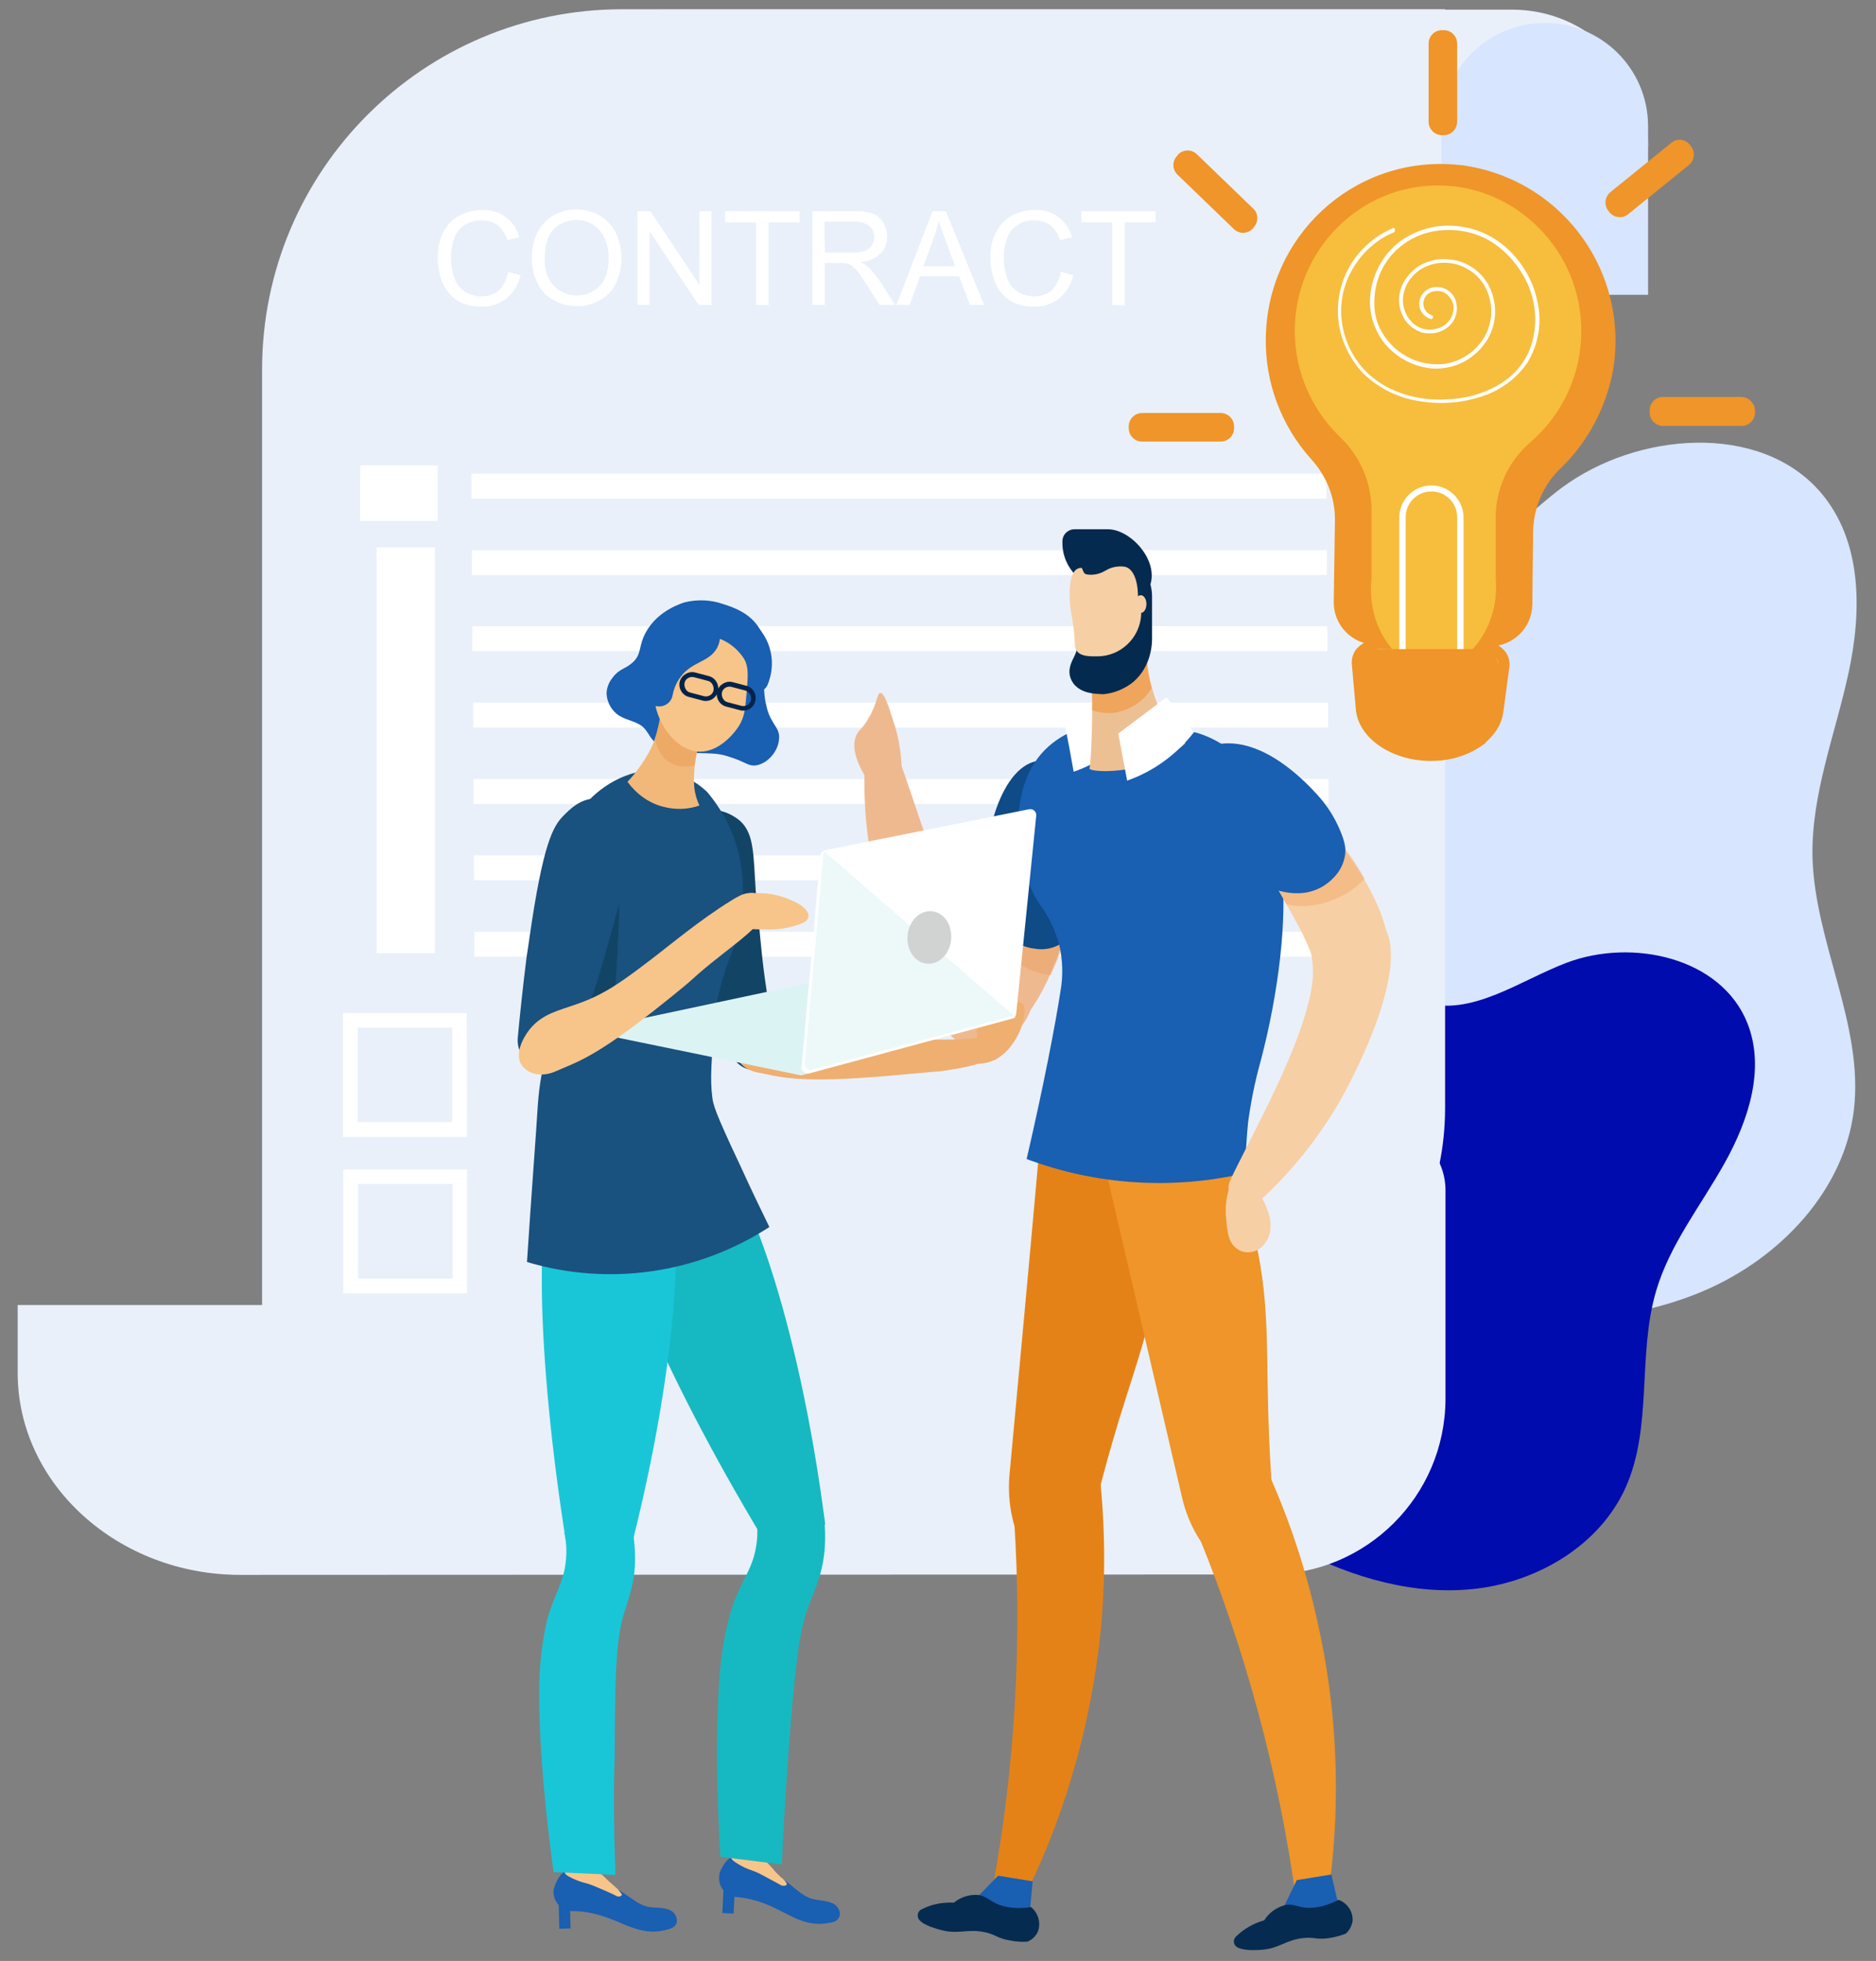 <?xml version="1.0" encoding="UTF-8"?>
<svg xmlns="http://www.w3.org/2000/svg" xmlns:xlink="http://www.w3.org/1999/xlink" version="1.1" id="Ebene_1" x="0px" y="0px" viewBox="0 0 466.7 487.6" style="enable-background:new 0 0 466.7 487.6;" xml:space="preserve">
<rect x="0" y="0" width="466.7" height="487.6" fill="#808080" stroke="none"/>
<style type="text/css">
	.st0{clip-path:url(#SVGID_00000072275564610095070420000010865149404916716444_);}
	.st1{clip-path:url(#SVGID_00000093163834756494674540000000099010940262912950_);}
	.st2{fill:#D7E5FF;}
	.st3{fill:#000CAE;}
	.st4{fill:#E9F0FA;}
	.st5{fill:#FFFFFF;}
	.st6{fill:#EF9529;}
	.st7{fill:#F7BD3C;}
	.st8{fill:#EFB98F;}
	.st9{opacity:0.53;}
	.st10{clip-path:url(#SVGID_00000080917852599492787450000006328726367875907220_);}
	.st11{fill:#EDA264;}
	.st12{fill:#0E4B87;}
	.st13{fill:#E58217;}
	.st14{fill:#195FB2;}
	.st15{fill:#052B51;}
	.st16{fill:#EDC094;}
	.st17{fill:#EFA55B;}
	.st18{fill:#052A4F;}
	.st19{fill:#F7CFA4;}
	.st20{clip-path:url(#SVGID_00000176001850423582785850000003308360629093722532_);}
	.st21{fill:#F2AC6D;}
	.st22{fill:#F7C589;}
	.st23{fill:#16B9C1;}
	.st24{fill:#19C6D8;}
	.st25{fill:#124466;}
	.st26{fill:#EFAF70;}
	.st27{fill:#19517F;}
	.st28{fill:#F2B879;}
	.st29{fill:#EDA966;}
	.st30{fill:#032349;}
	.st31{fill:#DCF3F4;}
	.st32{fill:#EDF8F9;}
	.st33{fill:#D1D3D3;}
</style>
<g>
	<g>
		<defs>
			<rect id="SVGID_1_" x="4.4" y="2.3" width="457.6" height="482.7"></rect>
		</defs>
		<clipPath id="SVGID_00000076579067544254331550000002479423031356423552_">
			<use xlink:href="#SVGID_1_" style="overflow:visible;"></use>
		</clipPath>
		<g id="Gruppe_146" style="clip-path:url(#SVGID_00000076579067544254331550000002479423031356423552_);">
			<g id="Gruppe_145" transform="translate(0 0.001)">
				<g>
					<g>
						<defs>
							<rect id="SVGID_00000017481256252191239730000008506795714967275172_" x="4.4" y="2.3" width="457.6" height="482.6"></rect>
						</defs>
						<clipPath id="SVGID_00000158710279408259866380000013649397657376677550_">
							<use xlink:href="#SVGID_00000017481256252191239730000008506795714967275172_" style="overflow:visible;"></use>
						</clipPath>
						<g id="Gruppe_144" style="clip-path:url(#SVGID_00000158710279408259866380000013649397657376677550_);">
							<path id="Pfad_482" class="st2" d="M265.6,162.4c11-15.6,30.8-27.2,50.3-23.4c10.3,2,19.8,8.1,30.3,8.1         c17.2-0.1,28.8-15.7,42.3-25.8c18.7-13.9,49.3-16.4,64.4,1.1c10.4,12.1,10.3,29.5,7,44.8s-9.3,30.2-9,45.8         c0.5,21.3,12.8,41.8,10.3,63c-2.4,19.9-18.2,36.8-37.4,45s-41.3,8.6-62.1,5.2c-10.5-1.7-20.9-4.4-31.6-4.2         c-15.3,0.3-29.7,6.7-44.3,11c-49.8,14.9-74.1-23.6-60.4-66.3c4.4-13.7,13.7-25.5,18.3-39.2         C251.2,205.5,251.7,182.2,265.6,162.4"></path>
							<path id="Pfad_483" class="st3" d="M293.6,242.9c11.4-9.2,28.1-13.4,40.9-6.3c6.8,3.8,12,10.4,19.4,12.6         c12.1,3.7,24-5.3,35.8-9.8c16.4-6.2,38.5-1.3,45,15c4.5,11.3,0.3,24.1-5.6,34.7S415.4,309.4,412,321         c-4.7,15.9-0.8,33.8-7.6,48.9c-6.4,14.2-21.5,23.2-36.9,25.1s-31.1-2.7-44.9-9.9c-7-3.6-13.7-7.9-21.2-10.1         c-10.9-3.1-22.4-1.6-33.7-1.6c-38.5,0.1-46.5-33.8-26.8-62.4c6.3-9.1,15.6-15.9,22.1-25C273.3,271.6,279.1,254.5,293.6,242.9         "></path>
							<path id="Pfad_484" class="st4" d="M290.3,344.9H65.2v-253c0-49.5,40.1-89.6,89.6-89.6h204.7v273.4         C359.4,313.9,328.5,344.8,290.3,344.9"></path>
							<path id="Pfad_485" class="st4" d="M59.8,391.6l251.7-0.1c2-1.2,4.1-2.5,6.3-3.9c4.9-3.3,9.4-7.1,13.5-11.4l28-51.7H4.4v16.9         C4.4,369,29.3,391.6,59.8,391.6"></path>
							<path id="Pfad_486" class="st4" d="M316,391.5L316,391.5c24-0.1,43.5-19.5,43.6-43.6V296c0-9.1-7.4-16.4-16.5-16.5h-54.2         c-9.1,0-16.4,7.4-16.5,16.5v52C272.5,372,292,391.4,316,391.5"></path>
							<rect id="Rechteck_94" x="117.3" y="117.8" class="st5" width="212.7" height="6.2"></rect>
							<rect id="Rechteck_95" x="117.4" y="136.8" class="st5" width="212.7" height="6.2"></rect>
							<rect id="Rechteck_96" x="117.5" y="155.7" class="st5" width="212.7" height="6.2"></rect>
							<rect id="Rechteck_97" x="117.7" y="174.7" class="st5" width="212.7" height="6.2"></rect>
							<rect id="Rechteck_98" x="117.8" y="193.7" class="st5" width="212.7" height="6.2"></rect>
							<rect id="Rechteck_99" x="117.9" y="212.7" class="st5" width="212.7" height="6.2"></rect>
							<rect id="Rechteck_100" x="118" y="231.7" class="st5" width="212.7" height="6.2"></rect>
							<rect id="Rechteck_101" x="89.6" y="115.7" class="st5" width="19.3" height="13.8"></rect>
							<rect id="Rechteck_102" x="93.7" y="136.1" class="st5" width="14.5" height="100.9"></rect>
							<path id="Pfad_487" class="st5" d="M116.2,282.7H85.3v-30.8h30.8L116.2,282.7L116.2,282.7z M89,279h23.5v-23.5H89V279z"></path>
							<path id="Pfad_488" class="st5" d="M116.3,321.6H85.4v-30.8h30.8v30.8H116.3z M89.1,317.9h23.5v-23.5H89.1V317.9z"></path>
							<path id="Pfad_489" class="st4" d="M410,36.2H163.9V2.4h212.3C394.9,2.4,410,17.6,410,36.2L410,36.2z"></path>
							<path id="Pfad_490" class="st2" d="M410,73.3h-51.4V31.5C358.5,17.3,370,5.8,384.2,5.7C398.3,5.6,409.9,17,410,31.2         c0,0.1,0,0.2,0,0.3V73.3z"></path>
							<path id="Pfad_491" class="st5" d="M126.4,67.6l3.1,0.8c-0.5,2.3-1.7,4.3-3.5,5.8c-1.8,1.4-3.9,2.1-6.2,2         c-2.1,0.1-4.3-0.4-6.1-1.5c-1.6-1.1-2.9-2.6-3.6-4.4c-0.8-2-1.2-4.1-1.2-6.2c-0.1-2.2,0.4-4.4,1.4-6.4c0.9-1.7,2.2-3.2,4-4.1         c1.7-0.9,3.7-1.4,5.7-1.4c2.1-0.1,4.2,0.6,5.9,1.8c1.6,1.3,2.8,3,3.3,5l-3,0.7c-0.4-1.4-1.2-2.7-2.4-3.7         c-1.1-0.8-2.5-1.2-3.9-1.2c-1.6-0.1-3.2,0.4-4.5,1.3c-1.2,0.8-2.1,2.1-2.5,3.5c-0.5,1.4-0.7,3-0.7,4.5c0,1.8,0.3,3.5,0.9,5.2         c0.5,1.4,1.4,2.5,2.7,3.3c1.2,0.7,2.6,1.1,4,1.1c1.6,0,3.2-0.5,4.4-1.5C125.3,70.9,126.1,69.4,126.4,67.6"></path>
							<path id="Pfad_492" class="st5" d="M132.3,64.5c0-3.9,1-6.9,3.1-9.1c2.1-2.2,5-3.4,8-3.3c2,0,4.1,0.5,5.8,1.5s3.1,2.5,4,4.3         c0.9,2,1.4,4.1,1.4,6.3c0,2.2-0.5,4.4-1.4,6.3c-0.9,1.8-2.3,3.3-4.1,4.2c-1.7,1-3.7,1.5-5.7,1.4c-2.1,0-4.1-0.5-5.9-1.6         c-1.7-1-3.1-2.5-3.9-4.3C132.8,68.5,132.3,66.5,132.3,64.5 M135.5,64.5c-0.1,2.4,0.7,4.8,2.3,6.6c3,3.1,8,3.2,11.2,0.2         c0.1-0.1,0.2-0.2,0.2-0.2c1.5-1.6,2.2-3.9,2.2-6.9c0-1.7-0.3-3.4-1-5c-0.6-1.4-1.6-2.5-2.8-3.3s-2.7-1.2-4.2-1.2         c-2.1,0-4.1,0.8-5.6,2.2C136.3,58.5,135.5,61,135.5,64.5"></path>
							<path id="Pfad_493" class="st5" d="M158.6,75.8V52.5h3.2L174,70.8V52.5h3v23.3h-3.2l-12.2-18.3v18.3H158.6z"></path>
							<path id="Pfad_494" class="st5" d="M188.1,75.8V55.3h-7.7v-2.8h18.5v2.8h-7.7v20.6L188.1,75.8L188.1,75.8z"></path>
							<path id="Pfad_495" class="st5" d="M202.1,75.8V52.5h10.3c1.6-0.1,3.2,0.1,4.7,0.6c1.1,0.4,2,1.2,2.6,2.2         c0.6,1.1,1,2.3,1,3.5c0,1.6-0.5,3.1-1.6,4.2c-1.4,1.3-3.1,2-5,2.2c0.7,0.3,1.3,0.7,1.9,1.2c1,0.9,1.8,2,2.6,3.1l4.1,6.3h-3.9         l-3.1-4.9c-0.9-1.4-1.6-2.5-2.2-3.2c-0.4-0.6-1-1.1-1.6-1.6c-0.4-0.3-0.9-0.5-1.4-0.6c-0.6-0.1-1.1-0.1-1.7-0.1h-3.6v10.4         H202.1z M205.2,62.8h6.6c1.1,0,2.2-0.1,3.3-0.4c0.7-0.3,1.4-0.7,1.8-1.4c0.4-0.6,0.6-1.3,0.6-2.1c0-1-0.4-2-1.2-2.7         c-1.1-0.8-2.4-1.2-3.8-1.1h-7.4L205.2,62.8z"></path>
							<path id="Pfad_496" class="st5" d="M223,75.8l9-23.3h3.3l9.5,23.3h-3.5l-2.7-7.1h-9.7l-2.6,7.1H223z M229.7,66.2h7.9         l-2.4-6.5c-0.7-2-1.3-3.6-1.7-4.8c-0.3,1.5-0.7,3-1.3,4.5L229.7,66.2z"></path>
							<path id="Pfad_497" class="st5" d="M263.9,67.6l3.1,0.8c-0.5,2.3-1.7,4.3-3.5,5.8c-1.8,1.4-3.9,2.1-6.2,2         c-2.1,0.1-4.3-0.4-6.1-1.5c-1.6-1.1-2.9-2.6-3.6-4.4c-0.8-2-1.2-4.1-1.2-6.2c-0.1-2.2,0.4-4.4,1.4-6.4c0.9-1.7,2.2-3.2,4-4.1         c1.7-0.9,3.7-1.4,5.7-1.4c2.1-0.1,4.2,0.6,5.9,1.8c1.6,1.3,2.8,3,3.3,5l-3,0.7c-0.4-1.4-1.2-2.7-2.4-3.7         c-1.1-0.8-2.5-1.2-3.9-1.2c-1.6-0.1-3.2,0.4-4.5,1.3c-1.2,0.8-2.1,2.1-2.5,3.5c-0.5,1.4-0.7,3-0.7,4.5c0,1.8,0.3,3.5,0.9,5.2         c0.5,1.4,1.4,2.5,2.7,3.3c1.2,0.7,2.6,1.1,4,1.1c1.6,0,3.2-0.5,4.4-1.5C262.8,70.9,263.6,69.4,263.9,67.6"></path>
							<path id="Pfad_498" class="st5" d="M276.7,75.8V55.3H269v-2.8h18.5v2.8h-7.7v20.6L276.7,75.8L276.7,75.8z"></path>
							<path id="Pfad_499" class="st6" d="M359.2,33.6h-0.5c-1.8,0-3.3-1.5-3.3-3.3V10.8c0-1.8,1.5-3.3,3.3-3.3h0.5         c1.8,0,3.3,1.5,3.3,3.3v19.6C362.4,32.2,361,33.6,359.2,33.6"></path>
							<path id="Pfad_500" class="st6" d="M420.4,36l0.3,0.4c1.1,1.4,0.9,3.4-0.5,4.6L405,53.3c-1.4,1.1-3.4,0.9-4.6-0.5l0,0         l-0.3-0.4c-1.1-1.4-0.9-3.4,0.5-4.6l15.2-12.3C417.2,34.3,419.3,34.6,420.4,36L420.4,36"></path>
							<path id="Pfad_501" class="st6" d="M311.9,56.5l-0.3,0.4c-1.3,1.3-3.3,1.3-4.6,0.1l-14.1-13.6c-1.3-1.3-1.3-3.3-0.1-4.6         l0.3-0.4c1.3-1.3,3.3-1.3,4.6-0.1l14.1,13.6C313.1,53.1,313.1,55.2,311.9,56.5"></path>
							<path id="Pfad_502" class="st6" d="M436.6,102.1v0.5c0,1.8-1.5,3.3-3.3,3.3h-19.6c-1.8,0-3.3-1.5-3.3-3.3l0,0V102         c0-1.8,1.5-3.3,3.3-3.3h19.6C435.1,98.8,436.6,100.3,436.6,102.1L436.6,102.1"></path>
							<path id="Pfad_503" class="st6" d="M307,106v0.5c0,1.8-1.5,3.3-3.3,3.3h-19.6c-1.8,0-3.3-1.5-3.3-3.3l0,0V106         c0-1.8,1.5-3.3,3.3-3.3h19.6C305.5,102.7,307,104.2,307,106L307,106"></path>
							<path id="Pfad_504" class="st6" d="M388.4,116.3c-4.4,4.1-6.9,9.9-7,15.9l-0.2,18.2c-0.1,5.7-4.8,10.3-10.5,10.3l0,0         l-28.6-0.4c-5.7-0.1-10.3-4.8-10.3-10.5l0,0l0.3-20.3c0.1-5.6-2-11-5.8-15.2c-7.5-8.3-11.6-19.1-11.4-30.2         c0.3-25.2,21.5-45.1,46.8-43.2c0.7,0.1,1.4,0.1,2.2,0.2c0.4,0.1,0.8,0.1,1.2,0.2c24,4,40.2,26.7,36.2,50.7         C399.6,101.2,395.1,109.8,388.4,116.3"></path>
							<path id="Pfad_505" class="st6" d="M355.4,189.2c-9.5-0.2-17.5-5.8-18.1-12.8l-1-11.3c-0.1-1.5,0.4-3,1.4-4         c1.6-1.6,3.7-2.4,6-2.3l24.6,0.4c2.2,0,4.4,0.9,5.9,2.5c1,1.1,1.5,2.6,1.3,4.1L374,177C373.1,184,365,189.4,355.4,189.2          M343.6,161.4c-1.5-0.1-3,0.5-4,1.5c-0.5,0.5-0.8,1.3-0.8,2l1,11.3c0.5,5.6,7.5,10.4,15.6,10.5s15.3-4.3,16-9.9l1.4-11.2         c0.1-0.8-0.2-1.5-0.7-2.1c-1-1.1-2.5-1.7-4-1.6L343.6,161.4z"></path>
							<path id="Pfad_506" class="st7" d="M393.4,82.3c0,10.6-4.6,20.7-12.6,27.6c-5.6,4.8-8.8,11.8-8.7,19.1v14.7         c1.2,13.7-8.8,23.3-16.5,22.9c-7.3-0.4-15.8-10-14.4-22.8v-16.9c0-6.9-2.8-13.4-7.8-18.2c-7.2-6.9-11.3-16.4-11.3-26.4         c0-20,16-36.2,35.6-36.2S393.4,62.4,393.4,82.3"></path>
							<path id="Pfad_507" class="st5" d="M346.6,56.7c-4.5,1.9-8.2,5.1-10.7,9.3s-3.5,9.2-2.9,14.1c0.7,5,3,9.6,6.5,13.1         c3.9,3.6,8.8,5.9,14,6.6c5,0.8,10.2,0.4,15-1.2c4.6-1.4,8.7-4.4,11.4-8.3c2.9-4.7,3.8-10.3,2.5-15.6c-1-4.8-3.5-9.1-7-12.5         s-8.2-5.6-13.1-6c-5-0.5-9.9,0.9-14,3.8c-3.8,2.9-6.4,7.2-7.2,11.9c-0.9,4.7,0.3,9.5,3.2,13.3c2.9,3.6,7.1,5.9,11.7,6.4         c4.8,0.4,9.4-1.5,12.5-5.1c3.3-3.7,4.3-8.8,2.7-13.5c-1.5-4.7-5.7-8.1-10.7-8.5c-2.4-0.3-4.8,0.2-6.9,1.3         c-2.2,1.2-3.9,3.1-4.9,5.4c-0.9,2.2-0.9,4.8,0.1,7c0.9,2.2,2.8,3.8,5,4.5c2.2,0.5,4.5,0.1,6.2-1.2c1.9-1.4,2.8-3.8,2.3-6.1         c-0.2-1.1-0.8-2.2-1.7-2.9c-0.8-0.7-1.9-1.1-3-1.1c-2.2-0.2-4.1,1.4-4.5,3.5c-0.3,2,0.9,3.8,2.8,4.4c0.3,0.1,0.5-0.1,0.6-0.3         c0.1-0.3-0.1-0.5-0.3-0.6l0,0c-1.7-0.6-2.5-2.4-1.9-4l0,0c0.6-1.9,3-2.4,4.7-1.8c1.9,0.9,3,3,2.5,5c-0.4,2-2,3.6-4,4.1         c-2,0.6-4.1,0.2-5.7-1.1c-1.7-1.4-2.7-3.5-2.8-5.7c0-2.3,0.8-4.5,2.4-6.2c1.5-1.7,3.6-2.8,5.9-3.2c4.5-0.8,9.1,1.2,11.6,4.9         c2.5,3.8,2.8,8.7,0.7,12.8c-2.1,4-6,6.7-10.4,7.3c-6.6,0.7-12.8-2.8-15.8-8.6c-1-2-1.5-4.1-1.5-6.3         c-0.1-4.5,1.4-8.8,4.3-12.2c3.1-3.5,7.3-5.6,11.9-6.1s9.3,0.5,13.2,3c3.8,2.5,6.8,6.1,8.7,10.2c2,4.5,2.5,9.6,1.2,14.4         c-0.6,2.4-1.8,4.6-3.3,6.5c-1.4,1.7-3.2,3.2-5.1,4.3c-4,2.3-8.5,3.5-13.1,3.6c-5,0.3-10-0.7-14.5-3         c-8.7-4.5-13.2-14.3-11-23.8c1.1-4.4,3.6-8.4,7-11.3c1.6-1.4,3.5-2.6,5.5-3.4c0.2-0.1,0.4-0.3,0.3-0.6         C347.1,56.8,346.8,56.6,346.6,56.7"></path>
							<path id="Pfad_508" class="st5" d="M356.1,172.1c-4.4,0-8-3.6-8-8v-35.4c0-4.4,3.6-8,8-8s8,3.6,8,8v35.4         C364.1,168.5,360.5,172.1,356.1,172.1 M356.1,122.2c-3.6,0-6.4,2.9-6.4,6.4V164c0,3.6,2.9,6.4,6.4,6.4s6.4-2.9,6.4-6.4v-35.4         C362.5,125.1,359.7,122.2,356.1,122.2"></path>
							<path id="Pfad_509" class="st6" d="M369.5,184.8c-3.6,2.7-7.9,4.2-12.3,4.3c-5.9,0.1-13.7-2.3-16.9-8.2         c-1.3-2.4-1.5-4.7-1.8-8.9c-0.3-3.6-0.1-7.1,0.5-10.6h32c0.8,1.2,1.5,2.6,2,4C376,174.2,370.9,182.7,369.5,184.8"></path>
							<path id="Pfad_510" class="st8" d="M233.1,252.1c-0.2,1.1,0,2.2,0.6,3.2c0.3,0.5,0.8,0.9,1.3,1.2l2.3,1.3         c1.3,1.4,3.1,2.3,5,2.6c5.9,0.8,12.9-5.4,18.1-16.2c0.8-1.8,1.6-3.6,2.4-5.6c1.3-3.7,2.7-7.5,4-11.2l-17.1-9.4         c-0.6,3.5-2.9,8.5-5.8,14.5c-1.2,2.5-2,4.1-2.4,4.9c-1.7,3.2-3.7,6.3-5.8,9.3C234.2,248.2,233.4,250.1,233.1,252.1"></path>
							<path id="Pfad_511" class="st8" d="M213.1,182.7c-0.9,1.8-1.1,4.9,2.1,10.3l9.1-1.9c0-2.2-0.3-4.4-0.7-6.6         c-0.3-1.8-0.8-3.5-1.4-5.3c-1.2-3.8-2.2-6.9-3.2-6.9c-0.9,0.1-0.7,2.7-3,6.4C214.6,181.2,213.8,181.3,213.1,182.7"></path>
							<path id="Pfad_512" class="st8" d="M215.1,191c-0.4,11.6,1.1,23.1,4.6,34.2c1.1,3.5,11.4,36.2,24.6,35.8         c6.6-0.2,13.6-8.6,12.3-13.4c-0.6-2.3-3.4-2.1-7.7-5.2c-4-3-6-6.3-8.1-9.9c-7.3-12.3-13.9-35.4-16.9-43         c-0.3-0.9-0.9-1.7-1.8-2.2C220.1,186.5,217.2,188.9,215.1,191"></path>
							<g id="Gruppe_140" transform="translate(240.543 214.137)" class="st9">
								<g id="Gruppe_139">
									<g>
										<g>
											<defs>
												<rect id="SVGID_00000114075865390327928260000011465147391220648586_" x="4.4" y="2.3" width="22.7" height="26.1"></rect>
											</defs>
											<clipPath id="SVGID_00000109013160350450199000000011638460593314250933_">
												<use xlink:href="#SVGID_00000114075865390327928260000011465147391220648586_" style="overflow:visible;"></use>
											</clipPath>
											<g id="Gruppe_138" style="clip-path:url(#SVGID_00000109013160350450199000000011638460593314250933_);">
												<path id="Pfad_513" class="st11" d="M4.4,16.1c2,5.7,9,11.3,16.4,12.3c0.8-1.8,1.6-3.6,2.4-5.6c1.3-3.7,2.7-7.5,4-11.2              L10,2.3C9.4,5.8,7.3,10.2,4.4,16.1"></path>
											</g>
										</g>
									</g>
								</g>
							</g>
							<path id="Pfad_514" class="st12" d="M267.4,193.1c8.4,8.1,5.1,23.9,4.3,27.5c-0.8,3.4-2.1,6.7-3.9,9.7         c-1.8,2.9-3.1,3.9-3.6,4.2c-2,1.3-4.4,1.8-6.7,1.4c-2.9-0.3-5.6-1.7-7.6-3.8c-2.2-2.5-3.6-5.6-4.1-8.9         c-2.3-12.1,2.6-32.4,12.3-34C262.5,188.5,266.3,192.1,267.4,193.1"></path>
							<path id="Pfad_515" class="st13" d="M289.1,305.4c-0.6,18.6-5.5,30.7-10.8,47.9c-2.3,7.6-5.2,17.9-8,30.4         c-1,4.5-5.4,7.3-9.9,6.3c-2.3-0.5-4.3-2-5.4-4.1l0,0v-0.1c-3.1-5.7-4.4-12.2-3.9-18.7c2.5-26.9,5-53.8,7.4-80.7         c0.2-2.5,1.8-4.7,4.1-5.7c5.4-2.3,15.4-5.4,21.6,0.5C285.4,282.3,289.7,286.8,289.1,305.4"></path>
							<path id="Pfad_516" class="st13" d="M255.8,469.8h-8.9c5.6-30.3,7.4-61.2,5.4-91.9c-0.2-3.2,0.6-6.3,2.2-9         c1.2-2.1,3.2-3.7,5.6-4.3c2.6-0.6,5.1,0.5,10,2.7c1.6,0.7,2.9,1.4,3.7,1.8c1.2,12.5,1.2,25.1-0.1,37.6         C271.3,428.7,265.3,450,255.8,469.8"></path>
							<path id="Pfad_517" class="st14" d="M256.1,476.4l-15.1-2.5l7.3-7.5l8.6,1.4L256.1,476.4z"></path>
							<path id="Pfad_518" class="st15" d="M255.6,482.8c-1.4,0.1-2.9,0-4.3-0.3c-3.2-0.5-3.4-1.4-6.1-2c-4.2-1-6.6,0.5-10.7-0.5         c-0.9-0.2-1.8-0.5-2.7-0.8c-0.6-0.2-1.2-0.5-1.8-0.8c-0.4-0.2-0.8-0.5-1.1-0.8c-0.7-0.6-0.8-1.7-0.2-2.4         c0.1-0.2,0.3-0.3,0.5-0.4c0.4-0.2,0.8-0.4,1.3-0.6c2.2-0.9,4.5-1.2,6.8-1.1c1.7-1.4,3.9-2.1,6.1-1.9c1.6,0.2,2.5,1.1,3.8,1.8         c1.8,1,4.7,1.9,9.3,1.2c1.8,1.5,2.5,3.9,1.7,6.1C257.7,481.4,256.8,482.3,255.6,482.8"></path>
							<path id="Pfad_519" class="st6" d="M310.6,301.9c5.3,17.9,4.4,30.8,4.9,48.8c0.2,8,0.7,18.6,2,31.4c0.5,4.6-2.8,8.6-7.4,9.1         c-2.4,0.2-4.7-0.5-6.4-2.1l0,0l0,0c-4.8-4.4-8.1-10.2-9.6-16.6l-18.4-79c-0.6-2.4,0.2-5,2.1-6.7c4.4-3.9,12.9-10,20.7-6.3         C299.9,281.2,305.4,284.1,310.6,301.9"></path>
							<path id="Pfad_520" class="st6" d="M330.8,468.5l-8.5,2.8c-4.3-30.5-12.3-60.4-23.9-88.9c-1.2-2.9-1.5-6.2-0.7-9.2         c0.5-2.4,1.9-4.5,3.9-5.9c2.3-1.4,5-1.1,10.3-0.6c1.7,0.2,3.2,0.4,4.1,0.6c5.1,11.5,9,23.5,11.7,35.7         C332.6,424.5,333.6,446.7,330.8,468.5"></path>
							<path id="Pfad_521" class="st14" d="M333.2,474.6L318,477l4.6-9.5l8.6-1.4L333.2,474.6z"></path>
							<path id="Pfad_522" class="st15" d="M334.8,480.8c-1.3,0.5-2.7,0.9-4.1,1.1c-3.2,0.5-3.7-0.3-6.4,0         c-4.3,0.4-6.1,2.6-10.3,2.9c-0.9,0.1-1.8,0.1-2.8,0.1c-0.6,0-1.3-0.1-1.9-0.2c-0.4-0.1-0.9-0.2-1.3-0.4         c-0.9-0.4-1.3-1.4-0.9-2.2c0.1-0.2,0.2-0.4,0.3-0.5c0.3-0.3,0.7-0.6,1-0.9c1.8-1.5,3.9-2.6,6.1-3.2c1.2-1.9,3-3.2,5.2-3.8         c1.6-0.3,2.7,0.2,4.1,0.5c2.1,0.4,5.1,0.3,9.2-1.8c2.2,0.8,3.6,2.9,3.5,5.2C336.3,478.9,335.7,480,334.8,480.8"></path>
							<path id="Pfad_523" class="st14" d="M309.8,291.7c-18.1,4.2-37,3-54.4-3.5c4.3-18.6,7.1-33.2,8.4-41.6         c0.7-3.9,0.6-7.9-0.3-11.7c-1-3.6-2.6-7.1-4.9-10.1c-5.9-8.8-8.3-27,0.3-37.2c9.4-11.1,28.2-8.5,30.6-7.8         c2,0.5,6.4,2.1,8.2,2.4c6.8,2,12.4,6.8,15.3,13.3c1.7,3.8,3.1,7.7,4.2,11.7c0.8,3.1,1.4,6.3,1.7,9.5         c1.3,11.7-0.7,29.8-5.3,47.2c-1.4,5-2.4,10-3.1,15.1C310.1,283.2,309.8,287.5,309.8,291.7"></path>
							<path id="Pfad_524" class="st5" d="M267.1,191.9c6.6-2.3,12.3-6.5,16.6-12l-6.8-8.7l-12,9C265.7,184.1,266.4,188,267.1,191.9         "></path>
							<path id="Pfad_525" class="st16" d="M294.9,184.8c-8.2,7.8-23.3,7.5-23.9,6.3c0.3-0.3,0.7-8.1,0.7-14.5c0.1-2.5,0-5-0.3-7.5         c4.7-4.1,9.4-8.1,14.1-12.2c-0.6,4.7-0.2,9.6,1.1,14.2C288,176.4,290.9,181.1,294.9,184.8"></path>
							<path id="Pfad_526" class="st17" d="M286.5,171.1c-0.7,1.2-1.6,2.2-2.6,3.1c-2,1.7-4.6,2.8-7.2,3.1c-0.2,0-0.5,0-0.7,0         c-1.5,0-2.9-0.2-4.3-0.7c0.1-2.5,0-5-0.3-7.5c4.7-4.1,9.4-8.1,14.1-12.2C284.8,161.7,285.2,166.5,286.5,171.1"></path>
							<path id="Pfad_527" class="st18" d="M274.7,172.6c-0.2,0-0.5,0-0.7,0c-1.2-0.1-5,0-7-2.7c-2.5-3.6,0.7-6.6,0.8-8.2         c0.2-5.1-1.2-7.5-1.2-12.5V149c0-4.7,3.8-8.5,8.6-8.5h5.3c0.3,0,0.6,0,0.9,0.1c0.9,0.2,1.7,0.6,2.4,1.1         c2.9,2.2,2.8,6.1,2.8,6.9c0,0.1,0,0.2,0,0.3v9.7c0,0.9,0.1,6.9-4.7,11C279.9,171.2,277.4,172.3,274.7,172.6"></path>
							<path id="Pfad_528" class="st18" d="M281.1,146.4h-5.4c-6.3,0-11.4-5.1-11.4-11.4v-0.4c0-1.7,1.4-3,3-3h8.3         c5.6,0,12.5,7.5,10.6,13.7C286.2,147.8,283.7,146.4,281.1,146.4"></path>
							<path id="Pfad_529" class="st19" d="M273,163.2h-0.9c-2.6,0-4.7-0.5-4.7-3.1c-0.1-2.4-0.4-4.7-0.8-7.1         c-0.3-1-1.8-11.8,2.4-11.8c0.4,0,0.3,1.3,1.2,1.6c1.6,0.3,3.2,0,4.6-0.8l0.2-0.1c1.4-0.9,3.1-1.2,4.7-1         c2.1,0.3,3.3,3.2,3.4,7c0,0.2,0,0.5,0.1,0.7l0.6,3.3c0.1,0.3,0.1,0.6,0.1,0.9C283.6,158.6,278.8,163.2,273,163.2"></path>
							<path id="Pfad_530" class="st19" d="M285.2,150.2c0,1.2-0.6,2.2-1.4,2.2s-1.4-1-1.4-2.2s0.6-2.2,1.4-2.2         S285.2,149,285.2,150.2"></path>
							<path id="Pfad_531" class="st5" d="M280.4,194.1c6.6-2.3,12.3-6.5,16.6-12l-6.8-8.7l-12,9L280.4,194.1"></path>
							<path id="Pfad_532" class="st19" d="M331,247.1c0.8,0.8,1.8,1.3,2.9,1.4c0.6,0,1.2-0.1,1.8-0.4l2.4-1.1         c1.9-0.3,3.7-1.2,5-2.5c4.1-4.3,3.1-13.7-2.8-24.2c-0.9-1.7-2-3.4-3.2-5.2c-2.3-3.2-4.5-6.5-6.8-9.7l-17.5,8.6         c2.5,2.5,5.3,7.3,8.5,13.1c1.3,2.4,2.2,4,2.6,4.8c1.6,3.3,3,6.7,4.2,10.1C328.5,244,329.5,245.8,331,247.1"></path>
							<path id="Pfad_533" class="st19" d="M313.7,310.2c0.6-0.5,1.1-1.1,1.5-1.8c2.4-4.3-0.8-9.6-1.1-10.2l-6.7-6.3         c-0.7,1.2-1.3,2.5-1.7,3.8c-0.7,2.3-0.9,4.7-0.7,7.1c0.3,3.2,0.5,6.1,2.6,7.6C309.3,311.8,311.9,311.7,313.7,310.2"></path>
							<path id="Pfad_534" class="st19" d="M313.5,298.5c8.5-7.8,15.7-17,21.2-27.2c1.7-3.2,17.9-33.4,8.3-42.6         c-4.8-4.6-15.7-3.7-18.2,0.6c-1.2,2,0.9,3.9,1.6,9.2c0.7,4.9-0.3,8.7-1.4,12.7c-3.7,13.8-15.5,34.7-18.9,42.2         c-0.5,0.9-0.6,1.9-0.3,2.8C306.8,298.2,310.6,298.5,313.5,298.5"></path>
							<g id="Gruppe_143" transform="translate(307.59 201.427)" class="st9">
								<g id="Gruppe_142">
									<g>
										<g>
											<defs>
												<rect id="SVGID_00000060751499302136758920000005790677293046236816_" x="4.4" y="2.3" width="27.6" height="21.6"></rect>
											</defs>
											<clipPath id="SVGID_00000171678809268449744820000006599006260006355608_">
												<use xlink:href="#SVGID_00000060751499302136758920000005790677293046236816_" style="overflow:visible;"></use>
											</clipPath>
											<g id="Gruppe_141" style="clip-path:url(#SVGID_00000171678809268449744820000006599006260006355608_);">
												<path id="Pfad_535" class="st21" d="M12.4,23.4c5.8,1.6,14.4-0.8,19.5-6.3c-0.9-1.7-2-3.4-3.2-5.2              c-2.3-3.2-4.5-6.5-6.8-9.7L4.4,10.9C6.8,13.4,9.3,17.6,12.4,23.4"></path>
											</g>
										</g>
									</g>
								</g>
							</g>
							<path id="Pfad_536" class="st14" d="M302.7,185.1c11.5-2.2,22.4,9.7,24.9,12.4c2.4,2.6,4.3,5.5,5.7,8.8         c1.4,3.2,1.4,4.7,1.4,5.4c-0.1,2.3-1.1,4.6-2.7,6.3c-2,2.2-4.6,3.6-7.5,4c-3.3,0.4-6.7-0.3-9.6-1.8         c-11.2-5.1-24.9-20.9-20.6-29.7C296.1,186.3,301.3,185.3,302.7,185.1"></path>
							
								<rect id="Rechteck_105" x="177.2" y="470.5" transform="matrix(5.081998e-02 -0.999 0.999 5.081998e-02 -299.335 628.793)" class="st14" width="7.9" height="2.8"></rect>
							<path id="Pfad_537" class="st14" d="M208.9,476.3c-0.2,0.8-0.8,1.4-1.6,1.6c-0.7,0.2-1.5,0.3-2.2,0.4         c-6.8,0.7-10.5-4.2-18.2-6c-1.2-0.3-2.5-0.5-3.7-0.6c-2.6-0.2-4.5-2.5-4.3-5.1c0-0.3,0.1-0.5,0.1-0.8c0.2-0.6,1.4-3.8,4-4.5         c0.9-0.2,2.1-0.3,4.6,1.2c10.7,6.2,11,9.2,15.6,9.9c1.6,0.3,4.3,0.3,5.3,2.1C208.9,475.1,209,475.7,208.9,476.3"></path>
							<path id="Pfad_538" class="st22" d="M195.5,468c0.2,0.3,0.3,0.5,0.2,0.6c-0.1,0.3-0.8,0.4-1.3,0.2c-0.1,0-0.1,0-0.2-0.1         c-0.7-0.4-4.3-2.3-5.2-2.8c-2.3-1.1-2.8-0.9-5.2-2.3c-1.4-0.8-1.9-1.3-1.9-1.7c0.1-0.8,1.6-0.8,3.1-2.3         c1-1.1,1.1-1.9,1.6-1.9c0.6,0,0.7,1.1,1.8,2.8c0.8,1,1.7,2,2.7,2.9c0.4,0.5,1,1,1.6,1.8l0,0c0.5,0.6,1.1,1.1,1.6,1.6         C194.8,467.1,195.2,467.6,195.5,468"></path>
							<path id="Pfad_539" class="st23" d="M194.5,463.6l-15.3-1.9c-1.5-25.4-0.8-44.8,0.9-53.6c0.5-3.1,1.3-6.1,2.2-9         c2.3-6.4,4.9-8.9,5.8-14.6c0.4-2.2,0.4-4.5,0.1-6.7l14.1-10.9c2.4,6,3.4,12.5,2.8,18.9c-0.6,5.9-2.3,9.2-4.1,13.9         c-2.4,6.6-3.3,16.2-4.8,35.3C195.7,442.3,195,452.1,194.5,463.6"></path>
							<path id="Pfad_540" class="st23" d="M205.3,379.1c-1.2-0.1-2.5,0-3.7,0c-4.1,0.3-8.2,1.4-11.9,3.3         c-25.6-42.6-38.8-76.1-35.9-81.8c2.1-4.3,5.5-7.8,9.6-10.3c0.2-0.1,0.4-0.2,0.4-0.2c5-0.9,10-0.9,15,0         C184.8,291.4,198.6,326.8,205.3,379.1"></path>
							
								<rect id="Rechteck_106" x="139" y="471.5" transform="matrix(1 -2.499188e-02 2.499188e-02 1 -11.839 3.657)" class="st14" width="2.8" height="7.9"></rect>
							<path id="Pfad_541" class="st14" d="M168.4,477.8c-0.1,0.8-0.7,1.4-1.5,1.7c-0.7,0.3-1.4,0.4-2.2,0.6         c-6.7,1.2-10.8-3.3-18.6-4.6c-1.2-0.2-2.5-0.3-3.7-0.3c-2.6,0-4.7-2.2-4.7-4.8c0-0.3,0-0.5,0.1-0.8c0.2-0.6,1.1-3.9,3.7-4.8         c0.9-0.3,2.1-0.4,4.7,0.8c11.1,5.4,11.7,8.4,16.3,8.7c1.6,0.1,4.3,0,5.4,1.7C168.3,476.6,168.4,477.2,168.4,477.8"></path>
							<path id="Pfad_542" class="st22" d="M154.4,470.6c0.2,0.3,0.3,0.4,0.3,0.6c-0.1,0.3-0.7,0.5-1.2,0.3c-0.1,0-0.1,0-0.2-0.1         c-0.7-0.4-4.4-2-5.4-2.4c-2.4-1-2.8-0.7-5.4-1.9c-1.5-0.7-2-1.1-2-1.6c0-0.8,1.5-0.9,2.9-2.6c0.9-1.1,1-2,1.5-2         c0.6,0,0.7,1,2,2.6c0.9,1,1.9,1.9,2.9,2.7c0.5,0.4,1,1,1.8,1.7l0,0c0.6,0.5,1.1,1,1.7,1.5C153.7,469.7,154,470.1,154.4,470.6         "></path>
							<path id="Pfad_543" class="st24" d="M153.1,466.2l-15.4-0.7c-3.4-25.2-4.2-44.6-3.1-53.5c0.3-3.1,0.8-6.2,1.5-9.2         c1.8-6.5,4.2-9.2,4.7-15c0.2-2.2,0.1-4.5-0.4-6.7l13.3-11.9c2.9,5.8,4.3,12.2,4.3,18.7c-0.1,5.9-1.6,9.3-3,14.1         c-1.9,6.8-2,16.4-2.1,35.5C152.6,444.9,152.7,454.7,153.1,466.2"></path>
							<path id="Pfad_544" class="st24" d="M156.5,386.7c-1.1-0.5-2.3-1-3.4-1.3c-4-1.3-8.1-1.7-12.2-1.4         c-7.8-49.1-7.5-85.1-2.7-89.3c3.6-3.2,8-5.2,12.8-5.9c0.2,0,0.4,0,0.4,0l0,0c4.9,1,9.6,2.9,13.9,5.6         C170.2,297.6,169.8,335.6,156.5,386.7"></path>
							<path id="Pfad_545" class="st25" d="M181.7,261.4c0.9,3.2,4.1,5.2,7.3,4.6c0.8-0.1,1.6-0.5,2.2-1c3.6-2.9,0.2-9.8-1.7-28.1         c-1.2-11.8-1.5-15.5-1.5-15.5c-0.6-9.2-0.4-14.1-3.9-17.3c-1.8-1.5-4-2.5-6.3-2.7c-0.9,0-1.9,0.3-2.7,0.8         c-2.2,1.4-2.7,4.3-2.9,6.1c-1.3,10.2,1.8,23.7,3.3,30c0.1,0.6,0.5,2.1,1.1,4.4C178.5,250.3,180.3,256.6,181.7,261.4"></path>
							<path id="Pfad_546" class="st26" d="M182.9,260.9c0-2.7,3.5-5,6.4-5.9c4.2-1.3,7.7,0.2,12.7,1.4c6.6,1.5,13.3,2.2,20.1,2         c13.1,0.1,19.7,0.4,24-1c0.8-0.3,3.1-1.1,3.8-0.2s-0.5,3.3-1.7,4.7c-0.6,0.7-2.5,2.6-11.1,4c-2.4,0.4-4.2,0.6-4.9,0.6         c-7.8,0.7-11.8,1.1-14.9,1.3c-19.4,1.5-23.4-0.1-28.7-1.1C185.2,266.1,182.8,263.7,182.9,260.9"></path>
							<path id="Pfad_547" class="st26" d="M251.8,259.7c1.7-2.3,2.8-5,3.1-7.8c0.1-0.8,0-1.7-0.5-2.3c-0.8-0.9-2.8-0.2-4,0.7         c-1.4,0.9-1.1,1.7-2.3,2.5c-1.9,1.2-3.3,0-4.4,1c-1,1-0.8,3-0.4,6.4c0.2,1,0.2,2.1-0.2,3.1c-0.2,0.5-0.4,0.7-0.3,0.9         c0.3,0.6,3,0.2,5-0.8C249.4,262.4,250.8,261.2,251.8,259.7"></path>
							<path id="Pfad_548" class="st27" d="M191.4,305.1c-17.9,11.6-39.9,14.8-60.3,8.7c1.2-18.4,2.3-32.3,2.7-39.1         c0.1-1.2,0.6-9.2,2.9-14.3c0.2-0.3,0.6-1.3,1.1-2.6c0.9-2.4,1.5-4.9,1.9-7.5c0.8-4.6,0.2-5.1,0.5-22.9s1-19.6,1.7-21.5         c1-2.4,2.4-4.5,4.1-6.4c8.5-9.1,18.3-8.1,18.3-8.1c4.3,0.5,8.4,2.5,11.6,5.5c3.8,4.5,6.5,9.7,7.9,15.4c0.3,1.1,3,13.2-1.5,24         c-1.7,4.1-3,8.3-3.9,12.7c-0.3,1.4-0.4,2.8-0.5,4.2c-0.9,10-1.3,15.1-0.7,19.6c0.2,1.8,0.6,3.6,6.9,16.9         C187,296.1,189.6,301.4,191.4,305.1"></path>
							<path id="Pfad_549" class="st14" d="M191.1,165.1C191.1,165.1,191.1,165,191.1,165.1c-0.9,2.5-1.2,5.1-0.9,7.8         c0.1,1.2,0.4,2.4,0.7,3.6c1.2,3.9,3.2,4.5,2.9,7.3c-0.2,3-2.8,6-5.6,6.5c-1.9,0.3-2.6-0.7-5.8-1.8c-3.8-1.3-4.1-1.1-10.7-1.3         c-3.6-0.1-7.7-0.9-9.8-3.8c-0.5-0.8-1-1.6-1.6-2.3c-1.6-1.7-4.2-1.9-6.2-3.1c-1.9-1.2-3.1-3.3-3.2-5.5c0-1.5,0.6-2.9,1.5-4         c1.6-2.2,3.1-2.1,4.9-3.7c2.5-2.2,1.4-4.2,3.5-7.8c3-5.3,8.9-7,9.4-7.2c3.2-0.8,6.6-0.7,9.7,0.4c2.2,0.7,6.7,2.1,9.1,6.2         C191.3,160,191.1,165.1,191.1,165.1"></path>
							<path id="Pfad_550" class="st28" d="M156.1,194.4c2.2,3,5.3,5.3,8.9,6.2c3,0.8,6.1,0.7,9-0.3c-0.4-0.9-0.8-1.9-1-2.9         c-0.2-0.8-0.7-3.2,0-8.4c0.2-1.3,0.4-2.4,0.8-4.3c0.7-3.2,1.5-6.9,2.6-11c0.4-1.6,0.9-3.3,1.4-5.1l-11.7-1.9l-1-0.2         c0.1,0.7,0.1,1.8,0.1,3.1c0.2,5.7-0.9,11.4-3.3,16.6C160.3,189.2,158.4,192,156.1,194.4"></path>
							<path id="Pfad_551" class="st29" d="M162.9,183.8c0.1,0.4,0.2,0.8,0.4,1.2c0.4,1.5,1.2,2.8,2.3,3.8c1.8,1.6,4.2,2.2,6.5,1.6         c0.2-0.1,0.4-0.1,0.7-0.2c0.2-1.4,0.5-2.8,0.8-4.3c0.7-3.2,1.5-6.9,2.6-11c-3.7-1.4-7.5-2.7-11.2-4.1         C164.9,175.2,164.2,179.6,162.9,183.8"></path>
							<path id="Pfad_552" class="st22" d="M185.1,163.8c1.2,2.1,1,4.3,0.6,8.8c-0.3,3.8-0.5,5.6-1.8,7.8c-1.5,2.4-5.2,6.5-9.7,6.5         c-6.2,0-11.4-7.7-11.5-14.3c-0.1-5.9,3.9-14.1,10.9-14.7C178.2,157.7,182.6,159.9,185.1,163.8"></path>
							<path id="Pfad_553" class="st14" d="M185.1,163c1,1.9,1.5,4.1,1.3,6.3c-0.1,1.3,0.9,2.4,2.2,2.5c1,0.1,1.9-0.5,2.3-1.4         c1.9-4.4,1.4-9.5-1.5-13.4c-0.9-1.2-2.1-2.2-3.5-2.8c-0.9-0.3-1.8-0.5-2.7-0.6c-1.8-0.2-3.9,0.2-4.8,1.7         c-1.9,2.8,0,3,1.9,3.7S183.9,161.1,185.1,163"></path>
							<path id="Pfad_554" class="st14" d="M162.3,175.2l-1.1-0.7c-1.1-0.7-1.8-2-1.6-3.3l1-7.8c1-7.5,7.9-12.7,15.4-11.7         c1.3,0.2,2.4,1.1,2.8,2.4c0.8,3.2,0.4,5.4-0.4,7c-2,3.6-6.1,3.3-9,7.1c-1.1,1.4-1.8,3.1-2.1,4.8c-0.4,1.8-2.1,2.9-3.9,2.6         C162.9,175.6,162.6,175.4,162.3,175.2"></path>
							<path id="Pfad_555" class="st30" d="M175.6,174.3c-0.3,0-0.5,0-0.8-0.1l-3.4-0.9c-1.7-0.4-2.7-2.2-2.3-3.8s2.2-2.7,3.8-2.3         l3.4,0.9c1.7,0.4,2.7,2.2,2.3,3.8C178.3,173.3,177,174.3,175.6,174.3 M175.1,173.1c1.1,0.3,2.2-0.4,2.4-1.4s-0.4-2.2-1.4-2.4         l0,0l-3.4-0.9c-1.1-0.3-2.2,0.4-2.4,1.4s0.4,2.2,1.4,2.4l0,0L175.1,173.1z"></path>
							<path id="Pfad_556" class="st30" d="M184.9,176.7c-0.3,0-0.5,0-0.8-0.1l-3.4-0.9c-1.7-0.4-2.7-2.2-2.3-3.8s2.2-2.7,3.8-2.3         l3.4,0.9c1.7,0.4,2.7,2.1,2.3,3.8C187.6,175.7,186.4,176.7,184.9,176.7 M184.4,175.5c1.1,0.3,2.2-0.4,2.4-1.4         s-0.4-2.2-1.4-2.4l0,0l-3.4-0.9c-1.1-0.3-2.2,0.4-2.4,1.4s0.4,2.2,1.4,2.4L184.4,175.5z"></path>
							<path id="Pfad_557" class="st25" d="M153.4,240.4c-0.5,7.5-0.7,13.4-5.2,17.5c-1.2,1.1-2.5,1.9-4,2.5c-1.5,1-3.4,1.4-5.2,1         c-0.8-0.2-1.5-0.5-2.2-1c1.5-3.2,2.5-6.6,3-10.1c0.8-4.6,0.2-5.1,0.5-22.9s1-19.6,1.7-21.5c0.6-1.3,1.2-2.6,2-3.8         c0.2,0,0.3-0.1,0.5-0.1c3.4-0.5,6.3,1.8,6.9,2.3C155.6,207.7,153.7,234.9,153.4,240.4"></path>
							<path id="Pfad_558" class="st31" d="M145.3,256.3l54,11.1l53.4-14.4l-48.6-9.2L145.3,256.3z"></path>
							<path id="Pfad_559" class="st5" d="M201.3,266.9l50.4-13.6c0.6-0.1,1-0.6,1.1-1.2l5-49.4c0-0.8-0.6-1.4-1.3-1.5         c-0.1,0-0.3,0-0.4,0l-50.8,10.2c-0.6,0.1-1.1,0.6-1.2,1.2l-4.7,52.8c0,0.8,0.6,1.4,1.4,1.5         C201,266.9,201.2,266.9,201.3,266.9"></path>
							<path id="Pfad_560" class="st32" d="M202,266l50.2-13.5l-47.3-40.9c0,0.1,0,0.2,0,0.2l-4.7,52.8c0,0.8,0.6,1.4,1.4,1.5         C201.7,266.1,201.8,266.1,202,266"></path>
							<path id="Pfad_561" class="st33" d="M225.8,232.4c-0.4,3.6,1.6,6.8,4.6,7.2s5.8-2.2,6.2-5.8s-1.6-6.8-4.6-7.2         S226.2,228.8,225.8,232.4"></path>
							<path id="Pfad_562" class="st27" d="M128.8,258.1c-0.3,3.4,2,6.6,5.4,7.3c0.8,0.2,1.7,0.1,2.5-0.1         c6.3-1.9,12.4-22.9,13.2-25.7c7.4-26.2,9-32.8,5.1-37.3c-0.5-0.6-3-3.5-6.7-3.7c-3.9-0.2-6.8,2.9-8.2,4.3         c-2.5,2.6-5,6.7-8.4,30.4c-0.1,0.6-0.3,2.2-0.7,4.7C130,246,129.3,252.8,128.8,258.1"></path>
							<path id="Pfad_563" class="st22" d="M129.7,264.7c-1.6-2.4,0.1-6.3,2.1-8.8c3.2-3.9,7.2-4.6,11.9-6.3         c6.8-2.4,11-5.5,18.1-10.9c4.5-3.4,12.2-9.9,20-14.7c1.4-0.9,4.5-2.8,6.7-1.6c0.9,0.6,1.5,1.6,1.8,2.6         c0.7,3.7-4.4,7.4-10.5,12.2c-9.3,7.3-4.1,3.8-16.1,13.3c-15.9,12.6-20.3,13.6-25.5,15.9C134.8,267.9,131.3,267.2,129.7,264.7         "></path>
							<path id="Pfad_564" class="st22" d="M191,231.1c2.7,0.1,5.4-0.4,8-1.3c1.3-0.5,1.8-0.9,2-1.5c0.6-1.3-0.9-2.7-2.4-3.6         c-3.8-2.1-8.1-3-12.4-2.5c-1.1,0-2.2,0.4-3,1.2c-0.3,0.4-0.5,0.9-0.6,1.4c-0.3,2.1,0.6,4.2,2.2,5.5         C186,231.1,187.6,231.1,191,231.1"></path>
						</g>
					</g>
				</g>
			</g>
		</g>
	</g>
</g>
</svg>
